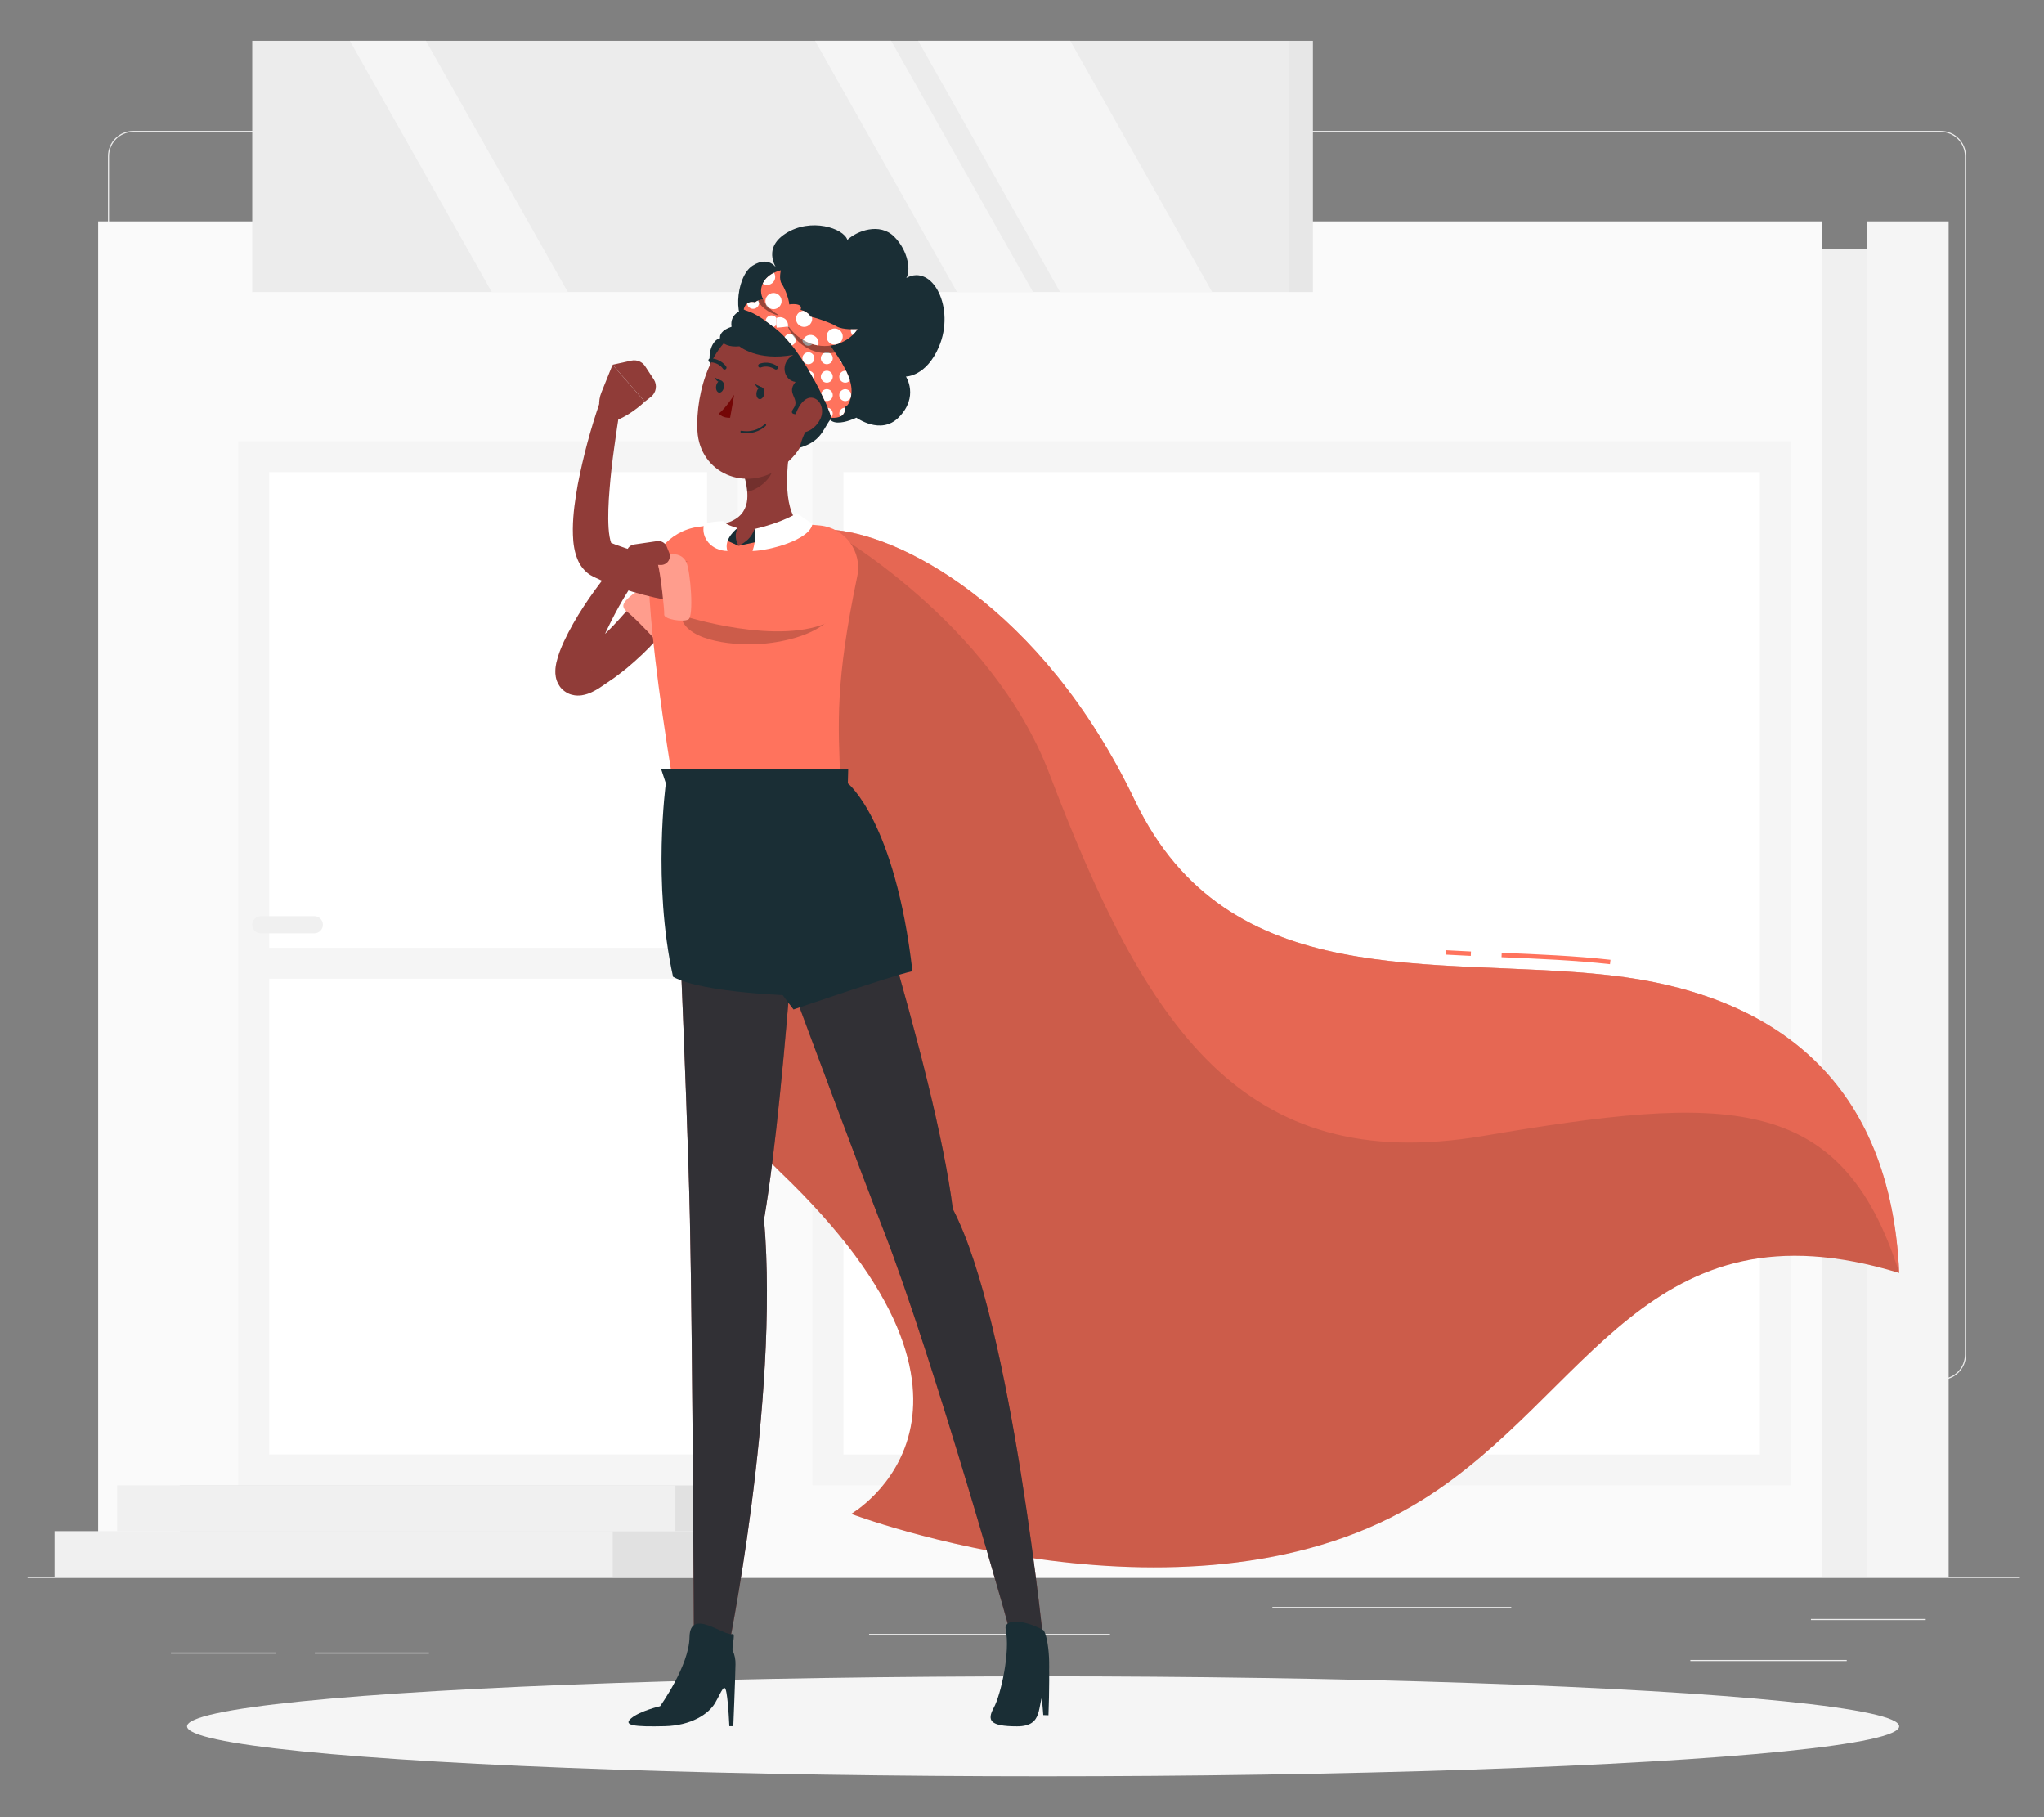 <?xml version="1.0" encoding="UTF-8"?>
<svg id="Layer_2" data-name="Layer 2" xmlns="http://www.w3.org/2000/svg" viewBox="0 0 540 480">
  <rect x="0" y="0" width="540" height="480" fill="#808080" stroke="none"/>
  <defs>
    <style>
      .cls-1, .cls-2, .cls-3, .cls-4, .cls-5, .cls-6, .cls-7, .cls-8, .cls-9, .cls-10, .cls-11, .cls-12, .cls-13, .cls-14, .cls-15, .cls-16, .cls-17 {
        stroke-width: 0px;
      }

      .cls-1, .cls-16 {
        fill: #ff735d;
      }

      .cls-2 {
        opacity: .4;
      }

      .cls-3 {
        fill: #e1e1e1;
      }

      .cls-4 {
        fill: #ececec;
      }

      .cls-5 {
        fill: #903c38;
      }

      .cls-6 {
        fill: #f5f5f5;
      }

      .cls-7 {
        opacity: .8;
      }

      .cls-7, .cls-12 {
        fill: #1a2e35;
      }

      .cls-8 {
        fill: #f0f0f0;
      }

      .cls-9 {
        fill: none;
      }

      .cls-10 {
        opacity: .2;
      }

      .cls-11 {
        fill: #740606;
      }

      .cls-13 {
        fill: #e7e7e7;
      }

      .cls-14, .cls-17 {
        fill: #fff;
      }

      .cls-15 {
        fill: #fafafa;
      }

      .cls-16 {
        opacity: .5;
      }

      .cls-17 {
        opacity: .3;
      }
    </style>
  </defs>
  <g id="Layer_2-2" data-name="Layer 2">
    <g>
      <rect class="cls-9" width="540" height="480"/>
      <g>
        <g>
          <g>
            <rect class="cls-4" x="7.3" y="416.53" width="526.32" height=".29"/>
            <path class="cls-4" d="m260.43,364.51H35.19c-3.67,0-6.66-2.99-6.66-6.66V41.24c0-3.67,2.99-6.66,6.66-6.66h225.24c3.67,0,6.66,2.99,6.66,6.66v316.61c0,3.67-2.99,6.66-6.66,6.66ZM35.19,34.87c-3.51,0-6.37,2.86-6.37,6.37v316.61c0,3.51,2.86,6.37,6.37,6.37h225.24c3.51,0,6.37-2.86,6.37-6.37V41.24c0-3.51-2.86-6.37-6.37-6.37H35.19Z"/>
            <path class="cls-4" d="m512.73,364.51h-225.24c-3.67,0-6.66-2.99-6.66-6.66V41.24c0-3.67,2.99-6.66,6.66-6.66h225.24c3.67,0,6.66,2.99,6.66,6.66v316.61c0,3.67-2.99,6.66-6.66,6.66ZM287.49,34.87c-3.51,0-6.37,2.86-6.37,6.37v316.61c0,3.51,2.86,6.37,6.37,6.37h225.24c3.51,0,6.37-2.86,6.37-6.37V41.24c0-3.51-2.86-6.37-6.37-6.37h-225.24Z"/>
          </g>
          <g>
            <rect class="cls-4" x="478.43" y="427.64" width="30.32" height=".29"/>
            <rect class="cls-4" x="336.15" y="424.47" width="63.11" height=".29"/>
            <rect class="cls-4" x="446.57" y="438.47" width="41.31" height=".29"/>
            <rect class="cls-4" x="45.16" y="436.51" width="27.63" height=".29"/>
            <rect class="cls-4" x="83.17" y="436.51" width="30.14" height=".29"/>
            <rect class="cls-4" x="229.6" y="431.59" width="63.64" height=".29"/>
          </g>
        </g>
        <g>
          <rect class="cls-15" x="25.94" y="58.48" width="455.44" height="358.05" transform="translate(507.32 475.01) rotate(180)"/>
          <rect class="cls-6" x="493.17" y="58.48" width="21.64" height="358.05"/>
          <rect class="cls-8" x="481.38" y="65.76" width="11.79" height="350.77"/>
          <rect class="cls-6" x="214.65" y="116.55" width="258.46" height="275.8" transform="translate(687.76 508.9) rotate(180)"/>
          <rect class="cls-14" x="214.15" y="133.38" width="259.47" height="242.13" transform="translate(598.33 -89.43) rotate(90)"/>
          <rect class="cls-6" x="62.95" y="116.55" width="132" height="275.8" transform="translate(257.9 508.9) rotate(180)"/>
          <rect class="cls-14" x="-.79" y="196.61" width="259.47" height="115.67" transform="translate(383.4 125.5) rotate(90)"/>
          <rect class="cls-6" x="66.64" y="250.36" width="124.62" height="8.17" transform="translate(257.9 508.9) rotate(180)"/>
          <rect class="cls-3" x="47.49" y="392.35" width="147.46" height="12.09" transform="translate(242.44 796.79) rotate(180)"/>
          <rect class="cls-3" x="47.49" y="404.44" width="147.46" height="12.09" transform="translate(242.44 820.97) rotate(180)"/>
          <rect class="cls-8" x="30.96" y="392.35" width="147.46" height="12.09" transform="translate(209.38 796.79) rotate(180)"/>
          <rect class="cls-8" x="14.43" y="404.44" width="147.46" height="12.09" transform="translate(176.31 820.97) rotate(180)"/>
          <rect class="cls-4" x="66.64" y="10.79" width="273.99" height="66.36" transform="translate(407.27 87.94) rotate(180)"/>
          <polygon class="cls-6" points="242.57 10.79 282.75 10.79 320.24 77.15 280.06 77.15 242.57 10.79"/>
          <polygon class="cls-6" points="215.34 10.79 235.43 10.79 272.92 77.15 252.83 77.15 215.34 10.79"/>
          <polygon class="cls-6" points="92.43 10.79 112.52 10.79 150.01 77.15 129.92 77.15 92.43 10.79"/>
          <rect class="cls-13" x="340.63" y="10.79" width="6.22" height="66.36"/>
          <path class="cls-8" d="m68.91,246.54h14.13c1.25,0,2.27-1.02,2.27-2.27h0c0-1.25-1.02-2.27-2.27-2.27h-14.13c-1.25,0-2.27,1.02-2.27,2.27h0c0,1.25,1.02,2.27,2.27,2.27Z"/>
        </g>
        <ellipse id="_Path_" data-name="&amp;lt;Path&amp;gt;" class="cls-6" cx="275.58" cy="456" rx="226.16" ry="13.21"/>
        <g>
          <g>
            <g>
              <path class="cls-1" d="m218.92,139.88c18.27.75,56.28,20.12,80.89,71.58,24.62,51.46,79.25,41.03,125.2,46.13,45,5,74.47,28.88,76.73,78.65-66.32-20.25-81.91,32.25-125.59,59.71-60.76,38.2-151.27,3.93-151.27,3.93,0,0,47.26-27.11-18.72-90.26-52.06-49.82,5.2-102.54-13.91-131.52-19.11-28.98,26.68-38.22,26.68-38.22Z"/>
              <path class="cls-10" d="m218.92,139.88c18.27.75,56.28,20.12,80.89,71.58,24.62,51.46,79.25,41.03,125.2,46.13,45,5,74.47,28.88,76.73,78.65-66.32-20.25-81.91,32.25-125.59,59.71-60.76,38.2-151.27,3.93-151.27,3.93,0,0,47.26-27.11-18.72-90.26-52.06-49.82,5.2-102.54-13.91-131.52-19.11-28.98,26.68-38.22,26.68-38.22Z"/>
            </g>
            <path class="cls-1" d="m425.34,254.69c-9.36-1.04-19.17-1.45-28.66-1.84l.05-1.17c9.51.4,19.34.8,28.74,1.85l-.13,1.16Zm-36.78-2.19c-2.21-.1-4.42-.21-6.61-.34l.07-1.16c2.18.13,4.38.24,6.59.34l-.05,1.16Z"/>
            <path class="cls-16" d="m218.92,139.88s42.91,24.1,58.27,64.4c25.45,66.77,50.95,106.57,114.77,95.76s94.53-11.95,109.79,36.19c-2.26-49.76-31.73-73.65-76.73-78.65-45.94-5.1-100.58,5.33-125.2-46.13-24.62-51.46-62.62-70.83-80.89-71.58"/>
          </g>
          <path class="cls-12" d="m239.42,73.45c1.2-1.7.66-7.1-3.18-10.93-3.83-3.83-9.88-1.53-12.37.84-1.02-3.09-9.64-5.95-16.29-1.7-6.65,4.25-2.01,9.85-2.01,9.85,0,0-1.98-4.37-6.73-1.34-4.75,3.02-5.25,16.13-.51,15.4,10.54-1.62,21.51,18.32,21.51,18.32-4.86,12.03,6.41,6.43,6.41,6.43,0,0,6.43,4.7,11.15-.04,5.47-5.5,1.93-10.83,1.93-10.83,0,0,5.34.04,8.71-7.82,4.4-10.22-1.62-22.05-8.62-18.19Z"/>
          <path class="cls-5" d="m185.34,150.83c-.25.6-.41.98-.62,1.43-.2.44-.4.85-.6,1.27-.41.83-.85,1.62-1.29,2.42-.89,1.58-1.82,3.13-2.82,4.62-2.01,2.98-4.24,5.79-6.62,8.47-2.39,2.67-5.02,5.12-7.77,7.43-1.41,1.09-2.82,2.26-4.29,3.22l-2.19,1.49-.55.37-.68.43c-.48.29-.99.58-1.62.87-.65.28-1.35.61-2.63.81-.65.08-1.5.15-2.67-.17-1.15-.29-2.48-1.22-3.13-2.22-.69-.99-.91-1.85-1.03-2.48-.12-.65-.13-1.15-.12-1.59.02-.87.14-1.51.26-2.11.53-2.3,1.26-3.94,2.01-5.63,1.55-3.29,3.28-6.3,5.18-9.21,1.9-2.9,3.91-5.71,6.12-8.43,1.13-1.35,2.3-2.66,3.61-3.94.65-.64,1.34-1.27,2.11-1.89.8-.61,1.6-1.22,2.92-1.76l2.23,5.05c-.19.16-.71.62-1.14,1.12-.46.5-.93,1.08-1.38,1.69-.91,1.21-1.78,2.54-2.61,3.89-1.7,2.69-3.27,5.52-4.7,8.39-1.42,2.87-2.8,5.78-3.83,8.64-.51,1.39-.98,2.88-1.1,3.86-.03.23-.02.41,0,.38,0-.02.02-.1-.02-.34-.05-.23-.12-.68-.57-1.33-.42-.65-1.38-1.34-2.13-1.52-.76-.21-1.19-.15-1.43-.13-.45.07-.36.08-.27,0,.52-.27,2.07-1.53,3.23-2.43.63-.47,1.22-.98,1.79-1.49l1.75-1.52c2.26-2.1,4.39-4.34,6.41-6.67,1.99-2.36,3.82-4.85,5.5-7.43.86-1.27,1.65-2.59,2.4-3.91.37-.66.74-1.33,1.07-1.99.17-.33.35-.66.5-.98l.41-.85,10.32,4.19Z"/>
          <path class="cls-1" d="m167.27,159.79l10.54,9.78s13.15-7.65,16.31-12.44c3.16-4.79,5.44-7.72,2.01-13.21-3.43-5.48-11.23-6.08-18.31-1.14-7.08,4.94-5.6,6.26-10.55,17.01Z"/>
          <g>
            <path class="cls-1" d="m171.35,156.62c-1.73-.93-3.33-.44-4.87.94-1.54,1.37-2.74,2.57-.7,4.12s8.57,8.45,9.23,9.47c.66,1.02,5.14-1.32,5.84-2.87.7-1.55-7.22-10.43-9.5-11.66Z"/>
            <path class="cls-17" d="m171.35,156.62c-1.73-.93-3.33-.44-4.87.94-1.54,1.37-2.74,2.57-.7,4.12s8.57,8.45,9.23,9.47c.66,1.02,5.14-1.32,5.84-2.87.7-1.55-7.22-10.43-9.5-11.66Z"/>
          </g>
          <path class="cls-1" d="m171.43,154.85c.41,9.41,2.03,25.29,6.39,52.07h44.23c-.66-15.98-1.42-26.66,4.43-54.7,1.36-6.5-3.21-12.74-9.82-13.41-1.77-.18-3.64-.33-5.55-.42-7.44-.36-13.54-.6-20.09,0-2.17.2-4.41.47-6.55.77-7.73,1.08-13.38,7.88-13.04,15.68Z"/>
          <path class="cls-10" d="m186.94,155.78l-7.13,6.25c.37,7.1,13.18,8.45,20.1,8.13,6.91-.33,14.83-2.34,18.89-6.23,4.1-3.93,4.05-7.51,2.76-13.68-1.3-6.17-7.41-8.07-12.43-4.15s-14.73,7.42-22.18,9.69Z"/>
          <path class="cls-5" d="m209.12,115.78c-1.27,6.46-2.53,18.3,1.99,22.62,0,0-6.15,1.66-15.98,5.77-4.06-1.92-4.11-5.77-4.11-5.77,7.21-1.72,7.02-7.07,5.77-12.09l12.33-10.53Z"/>
          <path class="cls-12" d="m195.13,144.17c1.87-.97,3.42-2.12,4.2-4.45l1.23,3.28-5.43,1.16Z"/>
          <path class="cls-14" d="m199.33,139.73s.6,2.54-.52,5.81c4.24-.07,15.34-2.9,15.85-7.29-1.02-.33-4.07-2.73-4.07-2.73,0,0-3.83,2.53-11.26,4.21Z"/>
          <path class="cls-12" d="m195.13,144.17c-.91-1.56-1-3.12-.27-4.69l-4.43,2.6,4.7,2.09Z"/>
          <path class="cls-14" d="m194.85,139.49s-3.8,2.78-2.67,6.05c-4.24-.07-6.99-3.48-6.22-6.86,1.02-1.04,5.39-1.01,5.39-1.01,0,0-.33.73,3.5,1.82Z"/>
          <path class="cls-10" d="m204.09,120.08l-7.3,6.23c.3,1.19.54,2.39.62,3.57,2.75-.4,6.54-3.42,6.83-6.3.15-1.44.09-2.82-.15-3.49Z"/>
          <path class="cls-12" d="m188.77,90.28c-3.16,3.79-.29,14.24,4.54,7.97,4.83-6.27-1.78-11.27-4.54-7.97Z"/>
          <path class="cls-5" d="m215.93,103.93c-2.52,10.51-3.37,15.01-9.6,19.53-9.37,6.8-21.47,1.43-22.08-9.61-.55-9.94,3.67-25.46,14.61-27.88,10.78-2.39,19.58,7.45,17.06,17.96Z"/>
          <path class="cls-12" d="m193.26,86.32c-5.16,1.65-3.29,5.71,2.09,5.16,0,0,4.72,4.01,14.22,2.25-3.62,2.09-2.64,6.72.6,7.15-2.63,3.12,1.37,4.38-.55,7.02-1.92,2.64,3.54,1.26,4.73,0,2.68-.66-2.58,6.54-3.02,10.35,6.52-1.99,5.94-5.55,9.07-8.62,3.25-3.1,5.03-10.72,2.51-16.6-2.53-5.88-8.4-9.85-12.74-11-4.34-1.15-17.95-2.75-16.91,4.28Z"/>
          <path class="cls-12" d="m277.13,439.71c.19,5.17-.14,13.36-.14,13.36l-1.37-.04s-.65-9.35-1.52-12.77l3.03-.54Z"/>
          <g>
            <path class="cls-5" d="m177.82,206.92s3.74,82.01,4.45,115.22c.74,34.55,1.07,115.22,1.07,115.22h8.72s13.91-67.05,9.79-115.22c6.23-36.99,10.43-115.22,10.43-115.22h-34.47Z"/>
            <path class="cls-7" d="m177.82,206.92s3.74,82.01,4.45,115.22c.74,34.55,1.07,115.22,1.07,115.22h8.72s13.91-67.05,9.79-115.22c6.23-36.99,10.43-115.22,10.43-115.22h-34.47Z"/>
          </g>
          <path class="cls-12" d="m174.65,203.11l1.26,3.81s-3.57,26.2,1.9,51.1c7.96,4.39,32.56,4.98,32.56,4.98l-6.08-55.41,1.1-4.48h-30.75Z"/>
          <g>
            <path class="cls-5" d="m189.38,206.92s31.52,85.88,44.03,118c13.14,33.73,34.73,109.94,35.11,112.45h7.54s-8.64-88.05-24.33-118c-4.74-37.51-29.68-112.45-29.68-112.45h-32.67Z"/>
            <path class="cls-7" d="m189.38,206.92s31.52,85.88,44.03,118c13.14,33.73,34.73,109.94,35.11,112.45h7.54s-8.64-88.05-24.33-118c-4.74-37.51-29.68-112.45-29.68-112.45h-32.67Z"/>
          </g>
          <path class="cls-12" d="m224.09,203.11l-.1,3.81s12.45,9.8,17.07,49.62c-5.49,1.19-31.42,10.11-31.42,10.11-15.37-19.7-22.19-39.39-23.21-59.07v-4.48h37.66Z"/>
          <path class="cls-12" d="m275.65,430.6c1.43,1.64,2.44,12.29.29,16.06-2.15,3.77,0,9.34-7.25,9.34s-7.97-1.58-6.13-4.95c1.84-3.37,4.39-14.68,3.13-20.64-.59-2.78,4.56-2.78,9.96.19Z"/>
          <path class="cls-12" d="m201.92,104.04c-.15.86-.74,1.49-1.3,1.38-.57-.1-.9-.88-.75-1.75.15-.86.74-1.49,1.3-1.38.57.1.9.88.75,1.75Z"/>
          <path class="cls-12" d="m191.25,102.31c-.15.86-.74,1.49-1.3,1.38-.57-.1-.9-.88-.75-1.75.15-.86.74-1.49,1.3-1.38.57.1.9.88.75,1.75Z"/>
          <path class="cls-12" d="m190.75,100.66l-1.97-.97s.78,1.81,1.97.97Z"/>
          <path class="cls-11" d="m193.97,104.26s-2.13,3.46-4.06,4.97c.95,1.27,2.98,1.12,2.98,1.12l1.08-6.1Z"/>
          <path class="cls-12" d="m197.29,114.43c-.46,0-.95-.04-1.47-.13-.14-.02-.23-.16-.21-.3.02-.14.15-.23.3-.21,3.79.67,6.04-1.66,6.06-1.69.1-.1.26-.11.36-.01.1.1.11.26.01.36-.09.09-1.89,1.98-5.06,1.98Z"/>
          <path class="cls-5" d="m216.75,110.61c-.9,1.91-2.47,3.11-3.95,3.52-2.23.62-3.33-1.83-2.7-4.3.57-2.23,2.41-5.23,4.64-4.74,2.2.48,3.04,3.33,2.01,5.52Z"/>
          <path class="cls-12" d="m205.12,97.6c-.13.03-.28.01-.4-.07-1.94-1.24-3.68-.48-3.7-.47-.26.11-.56,0-.68-.26-.12-.26,0-.56.26-.68.09-.04,2.27-1,4.68.54.24.15.31.47.16.71-.07.12-.19.19-.31.22Z"/>
          <path class="cls-12" d="m187.28,95.53c-.09-.09-.14-.22-.13-.36,0-.28.24-.51.53-.5,2.85.07,4.13,2.08,4.18,2.16.15.24.08.56-.17.71-.24.15-.56.08-.71-.17-.05-.08-1.06-1.62-3.33-1.68-.15,0-.28-.07-.37-.17Z"/>
          <path class="cls-12" d="m201.41,102.39l-1.97-.97s.78,1.81,1.97.97Z"/>
          <path class="cls-5" d="m204.51,160.73c-2.07.08-3.91.08-5.85.04-1.91-.04-3.82-.11-5.73-.22-3.82-.21-7.63-.63-11.44-1.17-3.81-.54-7.62-1.25-11.41-2.24-3.79-.98-7.57-2.2-11.27-3.85-.46-.2-.92-.43-1.38-.64l-.69-.33c-.22-.11-.56-.3-.83-.46-.28-.17-.52-.36-.77-.56-.95-.79-1.58-1.66-2.03-2.45-.43-.78-.72-1.52-.94-2.19-.8-2.69-.81-4.83-.83-6.93.04-4.15.64-7.96,1.3-11.73,1.46-7.51,3.39-14.71,5.87-21.85l5.34,1.39c-.56,3.57-1.12,7.22-1.6,10.82-.51,3.6-.92,7.21-1.2,10.78-.3,3.55-.47,7.12-.27,10.36.1,1.58.37,3.17.72,4,.08.2.16.31.18.33.02,0-.03-.13-.27-.34-.1-.09-.32-.24-.43-.28l.58.23c.39.15.76.32,1.16.46,6.26,2.37,13.22,3.67,20.22,4.55,3.51.44,7.07.68,10.62.89,1.78.1,3.56.17,5.34.21,1.75.03,3.61.06,5.23.04l.38,11.13Z"/>
          <path class="cls-1" d="m178.82,148.53l1.36,14.05s26.04,8.46,39.57,1.36c5.08-2.67,5.05-5.12,5.64-11.56.59-6.44-2.84-11.08-11.2-8.93-8.36,2.15-13.89,2.42-35.36,5.09Z"/>
          <g>
            <path class="cls-1" d="m181.35,148.58c-.81-1.79-2.39-2.36-4.44-2.2-2.06.16-3.74.38-3.05,2.86.68,2.47,1.71,11.92,1.62,13.12s4.89,2.06,6.38,1.25.56-12.67-.51-15.03Z"/>
            <path class="cls-17" d="m181.35,148.58c-.81-1.79-2.39-2.36-4.44-2.2-2.06.16-3.74.38-3.05,2.86.68,2.47,1.71,11.92,1.62,13.12s4.89,2.06,6.38,1.25.56-12.67-.51-15.03Z"/>
          </g>
          <path class="cls-5" d="m173.63,142.93l-6.12.89c-1.21.18-2.08,1.26-1.99,2.48l.04.56c.09,1.2,1.06,2.13,2.26,2.17l6.74.2c1.68.05,2.86-1.64,2.24-3.2l-.66-1.64c-.4-1-1.44-1.6-2.51-1.45Z"/>
          <path class="cls-5" d="m158.86,103.72l2.97-7.37,8.52,9.74s-5.1,4.97-10.33,5.72l-.72-1.28c-1.17-2.09-1.33-4.59-.44-6.81Z"/>
          <path class="cls-5" d="m170.44,96.74l2.28,3.47c.99,1.51.65,3.53-.77,4.63l-1.6,1.24-8.52-9.74,4.97-1.09c1.4-.31,2.85.28,3.64,1.48Z"/>
          <path class="cls-12" d="m193.58,436.05c.55,1.11.75,2.34.73,3.56-.08,4.48-.58,16.35-.58,16.35h-1.05s-.23-5.83-.75-8.78c-.52-2.95-1.21-.49-2.97,2.58-1.76,3.07-6.47,6.03-13.29,6.2-7.98.19-11.22-.16-8.9-2.1,2.32-1.94,7.62-3.18,7.62-3.18,0,0,7.67-10.67,7.77-18.22.11-8.07,9.48.12,11.48-.88.66.12-.4,3.79-.06,4.46Z"/>
          <g>
            <path class="cls-1" d="m219.66,110.36c-1.03-3.73-7.72-17.67-14.15-23.05-6.43-5.38-8.17-4.97-9.03-5.57.5-2.1,2.13-2.1,2.96-1.84,1.74-1.46,4.53-.71,5.77-.12s8.62,3.91,14.55,12.11c4.31,5.96,5.62,9.61,5.11,12.57-.51,2.97-1.68,3-1.68,3,0,0,.74,3.13-3.53,2.9Z"/>
            <g>
              <path class="cls-14" d="m219.55,108.12c-.24-.24-.55-.36-.86-.41.43,1.04.76,1.91.93,2.53.52-.62.51-1.54-.07-2.12Z"/>
              <path class="cls-14" d="m197.41,80.17c.04.35.16.69.43.95.62.61,1.61.61,2.23,0,.48-.48.57-1.18.31-1.76-.33.13-.65.29-.93.53-.52-.16-1.36-.22-2.04.28Z"/>
              <path class="cls-14" d="m204.93,83.77c-.62-.62-1.61-.62-2.23,0-.28.28-.42.64-.44,1.01.62.44,1.31.96,2.08,1.58.21-.08.42-.19.59-.36.61-.62.61-1.61,0-2.23Z"/>
              <path class="cls-14" d="m209.8,88.64c-.61-.62-1.61-.62-2.23,0-.12.12-.19.26-.27.4.64.67,1.27,1.4,1.89,2.19.22-.08.43-.19.6-.36.61-.62.61-1.61,0-2.23Z"/>
              <path class="cls-14" d="m212.45,93.51c-.61.62-.61,1.61,0,2.23.62.61,1.61.61,2.23,0,.62-.62.62-1.61,0-2.23-.61-.61-1.61-.61-2.23,0Z"/>
              <path class="cls-14" d="m219.55,100.61c.61-.61.61-1.61,0-2.23-.62-.61-1.61-.61-2.23,0-.62.62-.62,1.61,0,2.23.61.62,1.61.62,2.23,0Z"/>
              <path class="cls-14" d="m222.19,103.25c-.62.61-.62,1.61,0,2.23.61.62,1.61.62,2.23,0,.15-.15.26-.32.34-.51.01-.06.03-.11.04-.17.15-.53.04-1.12-.38-1.54-.61-.62-1.61-.62-2.23,0Z"/>
              <path class="cls-14" d="m207.58,81.12c.27.27.62.4.97.43-.4-.24-.77-.45-1.11-.64.05.07.08.15.14.21Z"/>
              <path class="cls-14" d="m212.45,85.99c.58.58,1.49.59,2.11.08-.8-.73-1.58-1.38-2.33-1.97-.35.6-.3,1.38.22,1.9Z"/>
              <path class="cls-14" d="m217.32,90.87c.5.5,1.26.57,1.85.25-.64-.83-1.28-1.62-1.94-2.35-.51.62-.49,1.52.08,2.1Z"/>
              <path class="cls-14" d="m222.19,95.74c.06.06.14.09.22.14-.19-.32-.42-.67-.63-1,.05.31.17.62.41.86Z"/>
              <path class="cls-14" d="m214.67,98.38c-.26-.26-.59-.39-.93-.43.43.73.84,1.46,1.24,2.19.26-.58.17-1.28-.31-1.76Z"/>
              <path class="cls-14" d="m219.55,105.48c.61-.61.61-1.61,0-2.23-.62-.62-1.61-.62-2.23,0-.19.19-.3.42-.37.65.33.67.64,1.32.92,1.92.56.22,1.23.1,1.68-.35Z"/>
              <path class="cls-14" d="m221.97,110.02c1.29-.61,1.3-1.85,1.25-2.34-.37.02-.74.16-1.03.44-.52.52-.57,1.29-.22,1.9Z"/>
              <path class="cls-14" d="m202.59,79.08c-.47.62-.44,1.49.12,2.05.61.61,1.61.61,2.23,0,.35-.35.48-.82.43-1.27-.05-.02-.11-.05-.15-.07-.61-.29-1.58-.61-2.62-.7Z"/>
              <path class="cls-14" d="m209.8,85.99c.61-.62.61-1.61,0-2.23-.61-.62-1.61-.62-2.23,0-.62.61-.62,1.61,0,2.23.61.61,1.61.61,2.23,0Z"/>
              <path class="cls-14" d="m214.67,88.64c-.61-.62-1.61-.62-2.23,0-.61.61-.61,1.61,0,2.23.62.61,1.61.61,2.23,0,.62-.62.62-1.61,0-2.23Z"/>
              <path class="cls-14" d="m217.32,93.51c-.62.62-.62,1.61,0,2.23.61.61,1.61.61,2.23,0,.61-.62.61-1.61,0-2.23-.62-.61-1.61-.61-2.23,0Z"/>
              <path class="cls-14" d="m222.19,98.38c-.62.62-.62,1.61,0,2.23.61.62,1.61.62,2.23,0,.04-.04.06-.1.1-.15-.23-.77-.56-1.6-.99-2.5-.47-.07-.97.05-1.33.42Z"/>
            </g>
            <path class="cls-2" d="m205.21,79.78c-1.07-.51-3.25-1.15-4.97-.38.96,2.17,3.98,3.81,6.27,4.14,0,0,1.15-1.42,1.42-2.36-1.36-.76-2.33-1.21-2.73-1.4Z"/>
            <path class="cls-2" d="m219.76,91.88c-2.77-3.83-5.85-6.59-8.49-8.51-1.66-.09-3.76.2-3.76.2-.03,3.03,3.23,8.3,8.61,9.46,1.74.38,3.24.32,4.49.08-.26-.4-.55-.8-.86-1.23Z"/>
            <g>
              <path class="cls-1" d="m206.52,83.54c-2.78-1-6.32-4.57-5.27-7.95,1.04-3.38,5.05-4.19,5.05-4.19,0,0-.61,2.41.25,3.61.86,1.2,2.3,4.98,1.9,6-.41,1.03-1.93,2.53-1.93,2.53Z"/>
              <path class="cls-1" d="m205.22,86.54c-.61-1.76.21-5.96,3.77-6.19,3.56-.23,2.47,1.54,2.47,1.54l-6.23,4.65Z"/>
              <path class="cls-1" d="m207.78,84.97c.91,2.89,5.62,6.92,11.09,6.38,5.47-.54,7.64-4.39,7.64-4.39,0,0-3.86.25-5.52-.77-1.66-1.02-7.17-3-8.85-2.75-1.68.25-4.35,1.54-4.35,1.54Z"/>
              <path class="cls-1" d="m205.22,86.54c.31-1.83,3.71-6.01,6.93-4.49,3.23,1.52,1.69,2.48-.05,3.22-2.51,1.07-6.89,1.27-6.89,1.27Z"/>
            </g>
            <g>
              <path class="cls-14" d="m208.16,86.24c.13-.85-.25-1.73-1.03-2.18-.61-.35-1.32-.37-1.93-.1-.22.98-.2,1.94.03,2.58,0,0,1.32-.06,2.93-.3Z"/>
              <path class="cls-14" d="m215.2,88.75c-1.02-.59-2.33-.24-2.92.78-.05.08-.08.17-.12.26,1.18.69,2.53,1.23,3.99,1.47.3-.94-.07-1.99-.96-2.5Z"/>
              <path class="cls-14" d="m201.5,74.93s.06.05.09.06c1.02.59,2.33.24,2.92-.78.4-.69.36-1.52-.02-2.16-1.06.52-2.3,1.41-2.98,2.87Z"/>
              <path class="cls-14" d="m225.22,88.52c.89-.85,1.29-1.56,1.29-1.56,0,0-.75.05-1.73.02-.06.55.1,1.11.44,1.55Z"/>
              <path class="cls-14" d="m206.2,80.6c.59-1.02.24-2.33-.78-2.92-1.02-.59-2.33-.24-2.92.78-.36.62-.37,1.36-.09,1.97.23.3.48.59.75.87.04.03.07.06.12.08,1.02.59,2.33.24,2.92-.78Z"/>
              <path class="cls-14" d="m212.23,82.09c-.66.06-1.29.43-1.65,1.05-.59,1.02-.24,2.33.78,2.92,1.02.59,2.33.24,2.92-.78.28-.49.35-1.04.23-1.54-.16-.04-.33-.08-.48-.12-.06-.44-.57-.94-1.79-1.53Z"/>
              <path class="cls-14" d="m222.36,89.97c.59-1.02.24-2.33-.78-2.92-1.02-.59-2.33-.24-2.92.78s-.24,2.33.78,2.92c.38.22.81.31,1.22.28.3-.08.6-.17.87-.26.33-.18.62-.44.82-.79Z"/>
            </g>
          </g>
        </g>
      </g>
    </g>
  </g>
</svg>